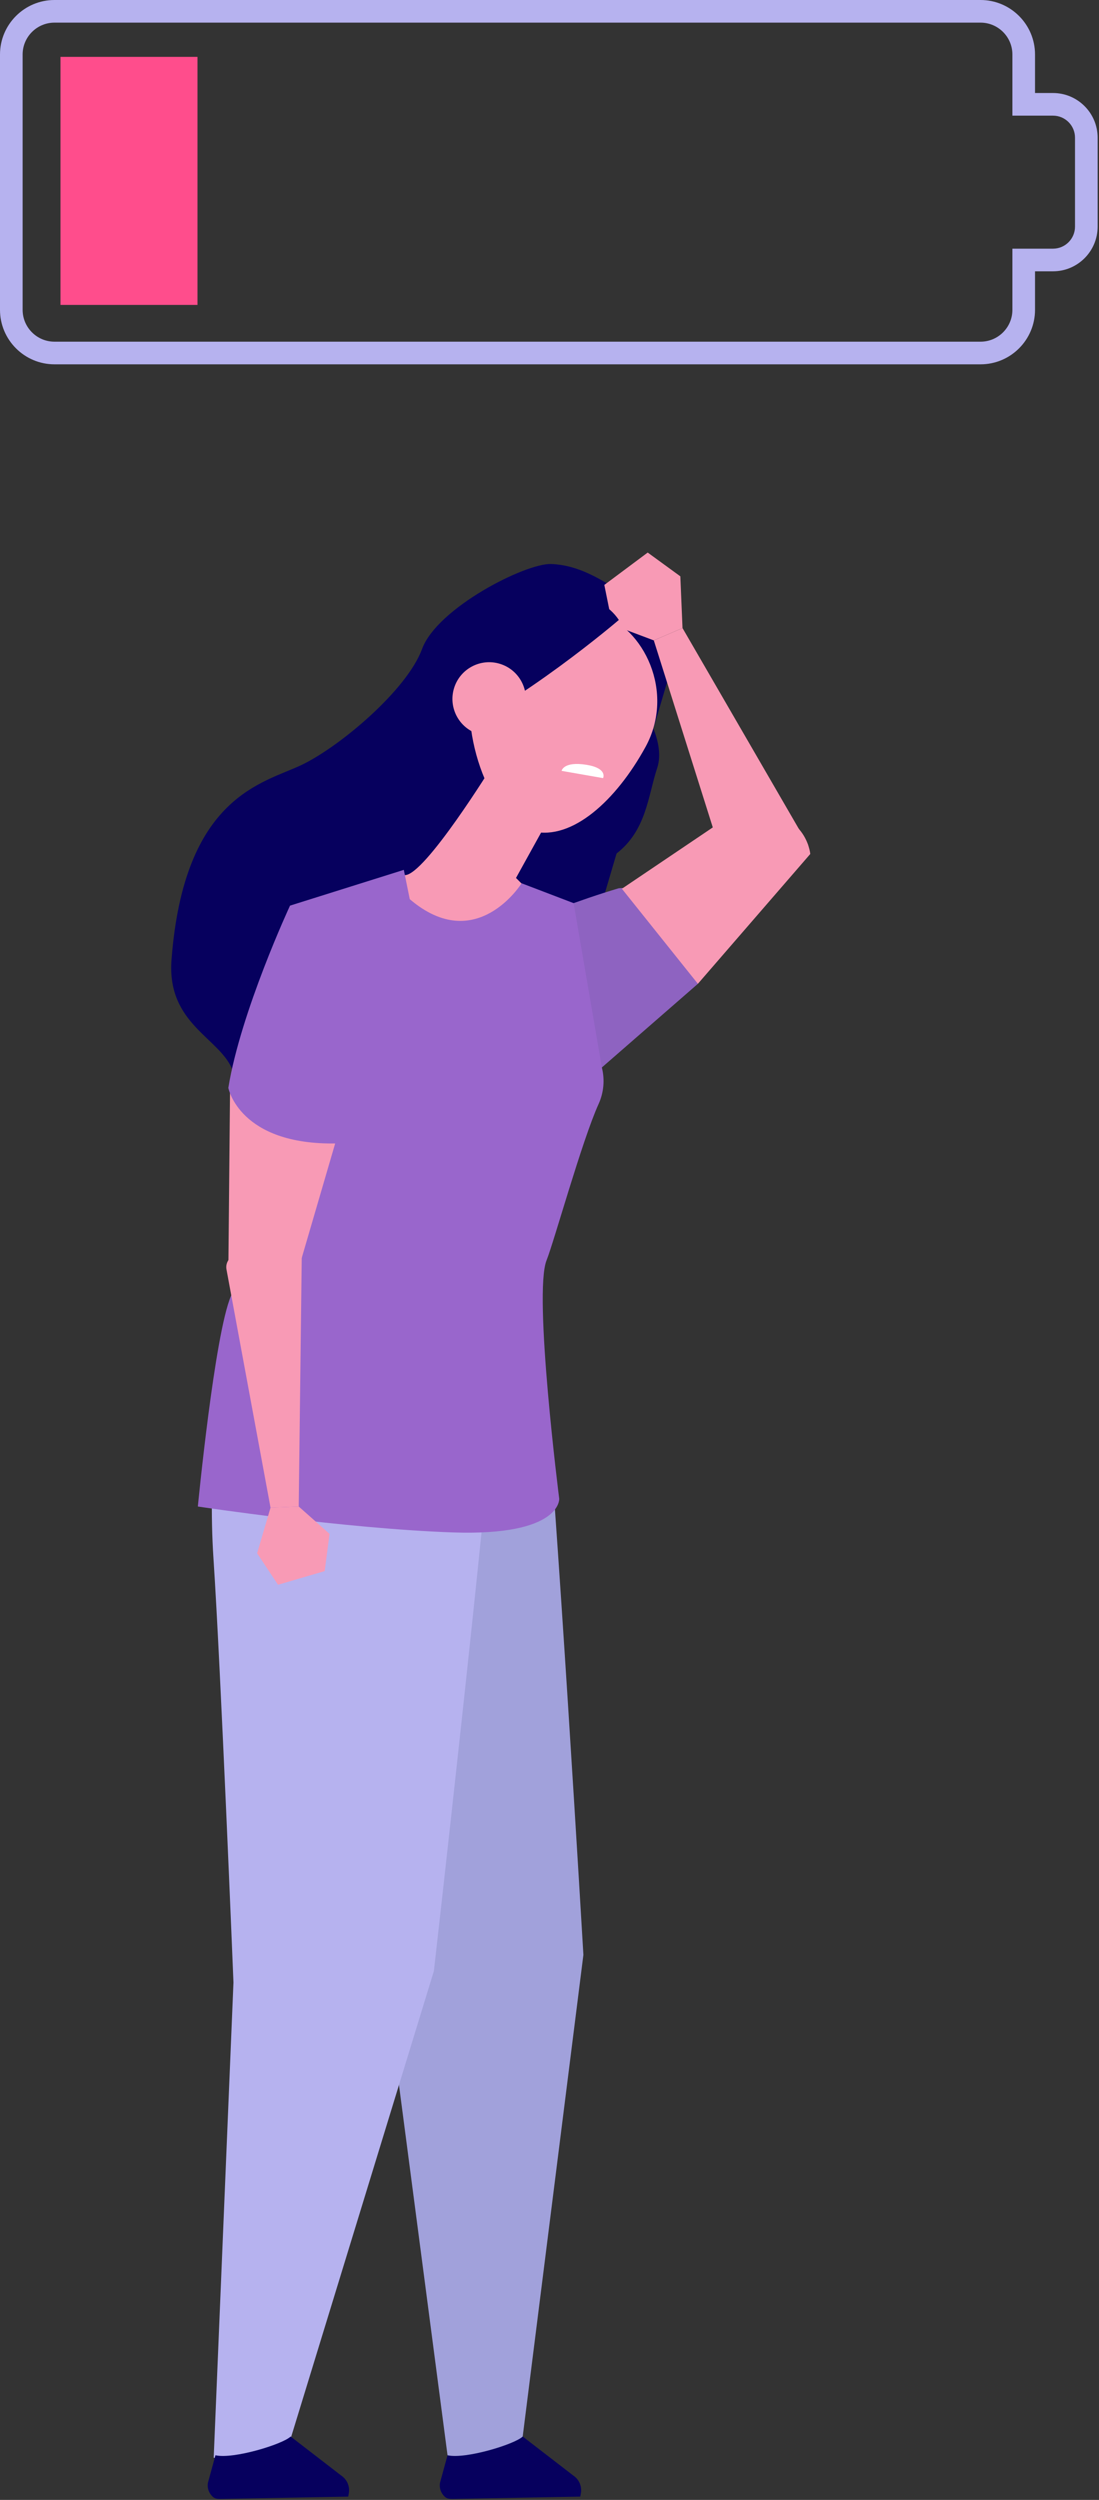 <?xml version="1.0" encoding="UTF-8" standalone="no"?><!DOCTYPE svg PUBLIC "-//W3C//DTD SVG 1.1//EN" "http://www.w3.org/Graphics/SVG/1.1/DTD/svg11.dtd"><svg width="100%" height="100%" viewBox="0 0 680 1546" version="1.1" xmlns="http://www.w3.org/2000/svg" xmlns:xlink="http://www.w3.org/1999/xlink" xml:space="preserve" xmlns:serif="http://www.serif.com/" style="fill-rule:evenodd;clip-rule:evenodd;stroke-linejoin:round;stroke-miterlimit:2;"><rect x="0" y="0" width="680" height="1546" fill="#333333" stroke="none"/><path d="M395.435,434.206l-26.229,-22.897l-144.365,114.972l-27.375,52.818l87.112,22.254c0,0 13.971,-6.458 24.189,-18.496c10.217,-12.037 -5.277,-14.365 11.532,-35.025c16.809,-20.661 41.719,-5.185 60.741,-19.66c19.022,-14.476 19.813,-35.796 25.611,-53.276c5.798,-17.479 -11.216,-40.69 -11.216,-40.69Z" style="fill:#06005e;fill-rule:nonzero;"/><path d="M341.045,348.795c-15.89,-0.6 -70.575,27.187 -79.882,52.53c-9.306,25.342 -50.672,60.238 -74.392,71.651c-23.72,11.413 -72.877,18.906 -80.641,120.502c-3.087,40.411 30.756,48.383 38.025,69.002c7.268,20.619 5.661,-7.778 3.956,21.775c-1.706,29.554 57.362,-1.978 57.362,-1.978l127.468,10.116l79.836,-270.599c-0,0 1.81,-34.384 -23.666,-52.146c-18.06,-12.59 -32.175,-20.253 -48.066,-20.853Z" style="fill:#06005e;fill-rule:nonzero;"/><path d="M287.266,587.104c-0,0 45.258,-22.775 95.513,-37.768c-0,0 44.531,-6.492 49.039,59.065l-91.646,79.805c-0,0 -50.107,-2.912 -52.906,-101.102Z" style="fill:#8e63c1;fill-rule:nonzero;"/><path d="M431.818,608.401l69.539,-80.285c-0,0 -2.73,-32.495 -47.302,-25.208l-69.269,46.71l47.032,58.783Z" style="fill:#f89ab5;fill-rule:nonzero;"/><path d="M500.017,522.499l-77.717,-134.089l-12.07,5.182l-5.691,2.444l47.375,150.109l48.103,-23.646Z" style="fill:#f89ab5;fill-rule:nonzero;"/><path d="M422.3,388.41l-1.342,-31.992l-20.198,-14.709l-26.838,20.02l4.972,24.649l25.645,9.658l17.761,-7.626Z" style="fill:#f89ab5;fill-rule:nonzero;"/><path d="M305.013,472.976c0,0 -42.161,68.344 -54.489,68.219l-3.919,41.394l46.506,10.889l34.811,-41.887l-8.647,-8.646l18.912,-34.169l-33.174,-35.8Z" style="fill:#f89ab5;fill-rule:nonzero;"/><path d="M399.362,462.011c-18.142,33.033 -45.286,57.793 -69.563,52.14c-27.509,-6.407 -47.562,-65.229 -36.138,-102.336c11.425,-37.107 50.514,-40.351 77.509,-32.04c26.994,8.31 46.883,48.206 28.192,82.236Z" style="fill:#f89ab5;fill-rule:nonzero;"/><path d="M382.906,383.388c0,0 -61.069,52.292 -110.965,73.668l32.335,-88.334c38.522,-6.614 66.48,-3.358 78.63,14.666Z" style="fill:#06005e;fill-rule:nonzero;"/><path d="M324.372,438.923c-3.691,11.991 -16.405,18.719 -28.395,15.027c-11.991,-3.692 -18.719,-16.405 -15.028,-28.396c3.692,-11.99 16.405,-18.718 28.396,-15.027c11.991,3.692 18.719,16.406 15.027,28.396Z" style="fill:#f89ab5;fill-rule:nonzero;"/><path d="M168.322,873.869c0,0 -14.748,50.01 -1.537,104.39c16.017,65.93 73.223,258.84 73.223,258.84l38.263,291.66l42.459,-0.63l40.245,-319.23c-0,0 -16.854,-287.08 -25.392,-373.01l-86.858,6.01l-80.403,31.97Z" style="fill:#a1a1db;fill-rule:nonzero;"/><path d="M136.009,855.849c0,0 -7.622,52.22 -3.915,108.06c4.495,67.69 12.363,262.08 12.363,262.08l-12.228,293.91l41.939,6.64l94.3,-307.63c0,0 32.537,-285.72 38.836,-371.85l-86.605,-8.95l-84.69,17.74Z" style="fill:#b6b2ef;fill-rule:nonzero;"/><path d="M323.421,1506.79l31.331,24.16c3.6,2.41 5.436,6.73 4.667,10.97l-0.37,2.04l-79.13,1.45c-2.738,-0.05 -3.922,-0.3 -5.672,-2.42c-1.749,-2.13 -2.481,-4.9 -1.998,-7.6l4.66,-17.01c10.995,2.56 41.601,-6.78 46.512,-11.59Z" style="fill:#06005e;fill-rule:nonzero;"/><path d="M179.824,1506.79l31.331,24.16c3.601,2.41 5.436,6.73 4.667,10.97l-0.37,2.04l-79.129,1.45c-2.738,-0.05 -3.922,-0.3 -5.672,-2.42c-1.75,-2.13 -2.481,-4.9 -1.998,-7.6l4.659,-17.01c10.996,2.56 41.602,-6.78 46.512,-11.59Z" style="fill:#06005e;fill-rule:nonzero;"/><path d="M165.618,686.739c-0,0 -12.49,90.9 -22.69,114.69c-10.201,23.8 -20.51,130.23 -20.51,130.23c0,0 90.621,13.7 157.789,16.02c67.168,2.31 65.811,-20.8 65.811,-20.8c0,0 -16.128,-126.82 -7.831,-147.49c4.615,-11.5 21.914,-74.029 32.19,-96.656c3.198,-7.042 3.919,-14.954 2.047,-22.458l-17.494,-101.749l-32.185,-12.291c-0,0 -27.989,45.002 -69.208,9.832l-3.674,-18.133l-70.416,22.126l13.508,58.522c-14.307,20.275 -23.669,43.616 -27.337,68.157Z" style="fill:#96c;fill-rule:nonzero;"/><path d="M373.147,481.206l-25.654,-4.49c-0,0 1.045,-6.059 15.416,-3.74c13.259,2.139 10.238,8.23 10.238,8.23Z" style="fill:#fff;fill-rule:nonzero;"/><path d="M141.311,782.949c-0,0 17.64,24.54 45.394,-5.04l23.828,-81.548l-68.208,-20.901l-1.014,107.489Z" style="fill:#f89ab5;fill-rule:nonzero;"/><path d="M141.429,779.169c-1.21,1.67 -1.678,3.8 -1.292,5.89l27.253,147.31l11.117,-0.45l6.326,-0.26l1.938,-159.17l-40.245,3.77c-2.042,0.19 -3.887,1.25 -5.097,2.91Z" style="fill:#f89ab5;fill-rule:nonzero;"/><path d="M167.39,932.369l-8.3,28.2l12.932,19.48l28.866,-8.45l3.027,-23.03l-19.082,-16.91l-17.443,0.71Z" style="fill:#f89ab5;fill-rule:nonzero;"/><path d="M141.279,672.772c-0,0 6.81,35.54 67,34.355l45.403,-65.212c0,0 -26.922,-25.093 -74.235,-81.855c0,0 -30.553,65.632 -38.168,112.712Z" style="fill:#96c;fill-rule:nonzero;"/><path d="M33.705,14c-10.865,0 -19.704,8.84 -19.704,19.704l-0,157.897c-0,10.865 8.839,19.704 19.704,19.704l573.012,0c10.86,0 19.7,-8.839 19.7,-19.704l0,-37.818l25.13,0c7.5,0 13.61,-6.108 13.61,-13.614l0,-55.032c0,-7.507 -6.11,-13.615 -13.61,-13.615l-25.13,0l0,-37.818c0,-10.865 -8.84,-19.704 -19.7,-19.704l-573.012,-0Zm573.012,211.305l-573.012,0c-18.585,0 -33.705,-15.119 -33.705,-33.704l-0,-157.897c-0,-18.584 15.121,-33.704 33.705,-33.704l573.012,-0c18.58,-0 33.7,15.119 33.7,33.704l0,23.818l11.13,0c15.22,0 27.61,12.388 27.61,27.615l0,55.032c0,15.226 -12.39,27.614 -27.61,27.614l-11.13,0l0,23.818c0,18.584 -15.12,33.704 -33.7,33.704Z" style="fill:#b6b2ef;fill-rule:nonzero;"/><rect x="37.423" y="35.174" width="84.777" height="153.392" style="fill:#ff4d8c;fill-rule:nonzero;"/></svg>